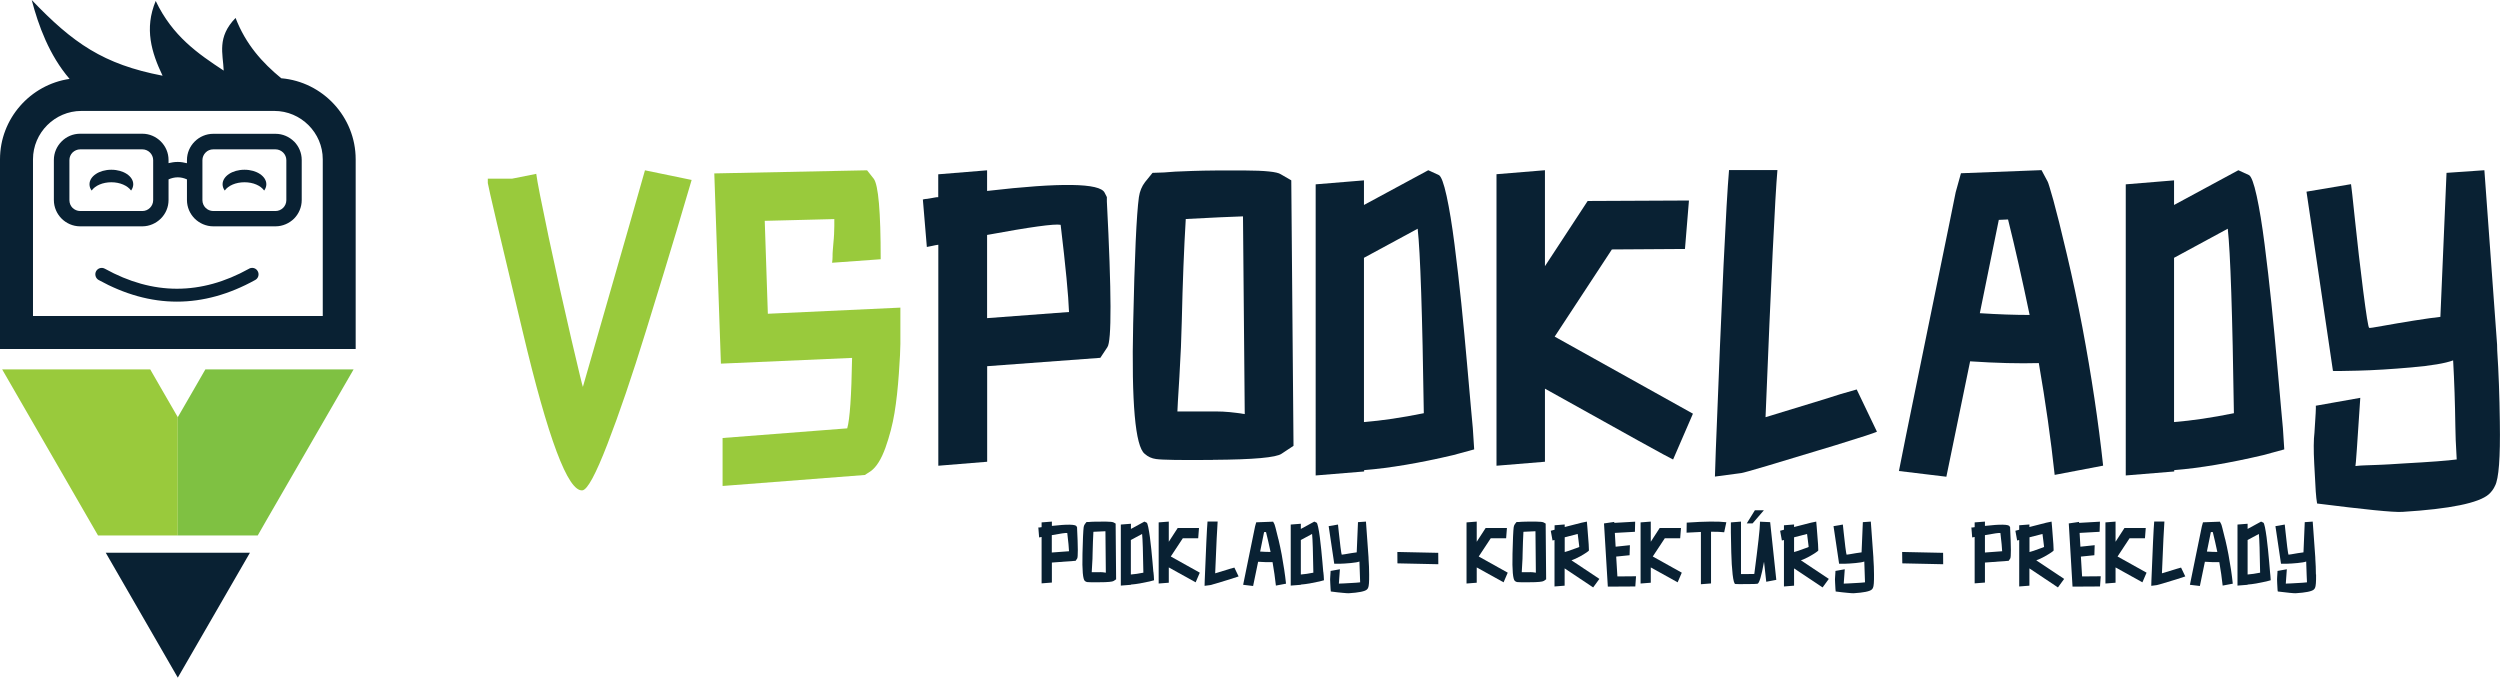 <?xml version="1.0" encoding="UTF-8"?><svg id="Layer_1" xmlns="http://www.w3.org/2000/svg" viewBox="0 0 313.7 85.03"><defs><style>.cls-1,.cls-2{fill:#99ca3c;}.cls-1,.cls-2,.cls-3,.cls-4,.cls-5{stroke-width:0px;}.cls-1,.cls-3,.cls-5{fill-rule:evenodd;}.cls-3,.cls-4{fill:#092133;}.cls-5{fill:#7fc142;}</style></defs><path class="cls-4" d="M135.14,66.16l-.06-.12c-.12-.25-1.16-.27-3.09-.05v-.54l-1.29.1v.6s-.06,0-.1.01c-.03,0-.07.01-.09.02-.03,0-.05,0-.08.01-.02,0-.04,0-.06,0s-.03,0-.04,0c-.01,0-.02,0-.04,0l.1,1.25s.09-.02.15-.03c.05-.01.1-.02.16-.03v5.82l1.29-.1v-2.51l2.98-.22.19-.28c.12-.15.11-1.43-.01-3.84v-.12ZM131.98,69.34v-2.19c1.13-.21,1.77-.3,1.94-.27.13,1.11.21,1.87.22,2.29l-2.16.16Z"/><path class="cls-4" d="M139.71,65.55c-.09-.06-.41-.09-.96-.1-.54,0-1,0-1.36.01-.36.01-.61.02-.75.04h-.3s-.2.25-.2.25c-.08.11-.14.24-.16.39-.06.46-.11,1.57-.15,3.34-.05,2.08.05,3.22.3,3.42.08.08.19.12.3.14.15.02.65.03,1.5.02,1.07,0,1.67-.06,1.81-.16l.31-.21-.06-6.99-.28-.16ZM138.02,71.8h-1.03s.02-.35.05-.91c.04-.56.06-1.05.06-1.47.02-1.03.06-1.92.1-2.69.72-.04,1.22-.06,1.51-.07l.05,5.2c-.28-.05-.53-.07-.74-.07Z"/><path class="cls-4" d="M144.72,71.74c-.02-.26-.06-.65-.1-1.18-.05-.53-.1-1.06-.15-1.59-.05-.53-.11-1.05-.18-1.57-.07-.51-.14-.93-.21-1.27-.07-.34-.14-.52-.2-.55l-.28-.13-1.69.92v-.65l-1.27.1v7.66l1.27-.1v-.03c.68-.05,1.46-.19,2.34-.39l.56-.15-.03-.56c0-.08-.02-.25-.05-.5ZM141.9,72.08v-4.32l1.41-.76c.07.63.12,2.25.16,4.86-.58.12-1.1.19-1.58.23Z"/><path class="cls-4" d="M148.43,67.54h1.92s.1-1.29.1-1.29h-2.67s-1.12,1.73-1.12,1.73v-2.53l-1.27.1v7.67l1.27-.1v-1.92c2.16,1.21,3.28,1.83,3.37,1.87l.52-1.21s-1.24-.69-3.64-2.03l1.51-2.29Z"/><path class="cls-4" d="M154.45,71.34c-.14.04-.28.09-.42.13l-1.55.47c.15-3.64.25-5.81.31-6.5h-1.27c-.08.9-.19,3.35-.35,7.37l-.02.7.7-.09c.08,0,.9-.25,2.47-.73.67-.21,1.04-.33,1.1-.36l-.53-1.11c-.14.04-.28.08-.42.12Z"/><path class="cls-4" d="M160.41,67.66c-.15-.64-.27-1.11-.35-1.41-.08-.31-.14-.47-.15-.49l-.16-.3-2.12.08-.14.5s-.25,1.23-.75,3.66c-.5,2.43-.75,3.66-.75,3.68l1.25.15.63-3.04c.69.05,1.29.06,1.81.05.18,1.03.32,2.01.42,2.94l1.27-.24c-.12-1.15-.31-2.36-.54-3.64-.12-.65-.26-1.29-.41-1.93ZM158.12,69.22l.5-2.46h.24c.19.74.37,1.58.57,2.5-.39,0-.82-.02-1.31-.05Z"/><path class="cls-4" d="M166.04,71.74c-.02-.26-.06-.65-.1-1.18-.05-.53-.1-1.06-.15-1.59-.05-.53-.11-1.05-.18-1.57-.07-.51-.13-.93-.21-1.27-.07-.34-.14-.52-.2-.55l-.28-.13-1.69.92v-.65l-1.27.1v7.66l1.27-.1v-.03c.68-.05,1.46-.19,2.34-.39l.56-.15-.03-.56c0-.08-.02-.25-.05-.5ZM163.23,72.08v-4.32l1.41-.76c.07.63.12,2.25.16,4.86-.58.12-1.1.19-1.58.23Z"/><path class="cls-4" d="M171.73,70.19h0c0-.1,0-.19-.01-.28l-.32-4.46-1,.07-.16,3.79c-.15.02-.39.05-.7.1-.31.05-.58.1-.82.14-.23.04-.35.06-.36.05-.02-.01-.08-.34-.16-.98-.08-.64-.15-1.25-.21-1.85-.06-.6-.1-.91-.1-.95l-1.17.2s.23,1.58.7,4.72c.02,0,.23,0,.66,0,.42-.01.89-.04,1.41-.09.52-.05.89-.11,1.09-.19.03.56.05,1.14.06,1.74,0,.19.01.47.03.87-.23.03-.7.07-1.39.1-.11,0-.23.01-.37.02-.13,0-.25.01-.36.02-.1,0-.2,0-.29.01s-.16,0-.2.01c-.05,0-.07,0-.06,0s.05-.6.13-1.8l-1.17.21s0,.26-.04.71c-.02.19-.03.46,0,.82.02.36.03.6.04.73,0,.13.02.23.03.32.62.08,1.12.14,1.5.17.38.04.63.05.75.05,1.25-.08,2.01-.23,2.27-.46.07-.06.12-.13.16-.22.1-.19.14-.75.13-1.68,0-.69-.03-1.32-.07-1.89Z"/><polygon class="cls-4" points="175.34 69.26 175.35 70.69 180.03 70.79 180.48 70.8 180.47 69.37 175.34 69.26"/><path class="cls-4" d="M187.07,67.54h1.92s.1-1.29.1-1.29h-2.67s-1.12,1.73-1.12,1.73v-2.53l-1.28.1v7.67l1.28-.1v-1.92c2.16,1.21,3.28,1.83,3.37,1.87l.52-1.21s-1.24-.69-3.64-2.03l1.51-2.29Z"/><path class="cls-4" d="M193.67,65.55c-.09-.06-.41-.09-.96-.1s-1,0-1.36.01c-.36.01-.61.02-.75.04h-.3s-.2.25-.2.25c-.08.11-.14.24-.16.39-.06.46-.11,1.57-.15,3.34-.05,2.08.05,3.22.3,3.42.08.08.19.12.3.14.16.02.65.03,1.5.02,1.07,0,1.67-.06,1.81-.16l.31-.21-.06-6.99-.28-.16ZM191.98,71.8h-1.03s.02-.35.05-.91c.04-.56.06-1.05.06-1.47.02-1.03.06-1.92.1-2.69.72-.04,1.22-.06,1.51-.07l.05,5.2c-.28-.05-.53-.07-.74-.07Z"/><path class="cls-4" d="M198.23,69.84c.36-.2.64-.37.84-.51.21-.14.31-.23.31-.26.02-.07-.04-1.05-.2-2.96l-.06-.66-.67.14c-.05.02-.76.2-2.11.54v-.32l-1.27.1v.56l-.48.13.22,1.22.25-.06v5.83l1.27-.1v-2.17l3.58,2.39.78-1.07-3.5-2.33c.33-.12.68-.27,1.03-.47ZM196.34,69.27v-1.85c.76-.19,1.3-.33,1.63-.42.02.2.05.44.09.71.03.27.06.49.08.65s.03.25.03.27c0,.02-.2.09-.58.22-.38.13-.63.22-.75.27-.18.06-.34.11-.5.15Z"/><path class="cls-4" d="M202.8,69.84c1.11-.12,1.67-.17,1.68-.17l.04-1.26-1.79.19-.1-1.73,2.52-.14.03-1.27-2.62.15v-.12s-1.29.19-1.29.19l.48,7.93,3.45-.02.09-1.28-2.34.02-.15-2.48Z"/><path class="cls-4" d="M208.91,67.54h1.92s.1-1.29.1-1.29h-2.67s-1.12,1.73-1.12,1.73v-2.53l-1.28.1v7.67l1.28-.1v-1.92c2.16,1.21,3.28,1.83,3.37,1.87l.52-1.21s-1.24-.69-3.64-2.03l1.51-2.29Z"/><path class="cls-4" d="M211.65,65.56l-.02,1.28h.01c.57-.04,1.17-.07,1.79-.09v6.56l1.27-.1v-6.49c.72,0,1.27.02,1.65.07l.27-1.26c-1.01-.12-2.67-.11-4.96.05Z"/><path class="cls-4" d="M220.84,65.47v.15h0c0,.68-.24,2.8-.71,6.4,0,0-.24,0-.7.01h-.97v-6.58l-1.27.1c0,.25,0,.67,0,1.26s.02,1.43.05,2.5c.03,1.08.08,2,.17,2.77s.2,1.17.33,1.2c.09.02.62.02,1.6.01.7,0,1.09-.02,1.19-.04.22-.05.5-.96.82-2.76l.28,2.51,1.26-.24-.77-7.24-1.3-.06Z"/><path class="cls-4" d="M227.01,69.84c.36-.2.64-.37.84-.51.2-.14.31-.23.31-.26.02-.07-.04-1.05-.2-2.96l-.06-.66-.67.14c-.05.02-.76.2-2.11.54v-.32l-1.27.1v.56l-.48.13.22,1.22.26-.06v5.83l1.27-.1v-2.17l3.58,2.39.78-1.07-3.5-2.33c.33-.12.68-.27,1.03-.47ZM225.12,69.27v-1.85c.76-.19,1.3-.33,1.63-.42.02.2.05.44.09.71.04.27.06.49.08.65.02.16.03.25.03.27,0,.02-.2.09-.58.22-.38.13-.63.22-.75.27-.18.06-.34.11-.5.15Z"/><path class="cls-4" d="M235.08,70.19h0c0-.1,0-.19-.01-.28l-.32-4.46-1,.07-.16,3.79c-.15.02-.39.05-.7.1-.31.05-.58.1-.82.14-.23.04-.35.06-.36.05-.02-.01-.08-.34-.16-.98-.08-.64-.15-1.25-.21-1.85-.06-.6-.1-.91-.1-.95l-1.17.2s.23,1.58.7,4.72c.02,0,.23,0,.66,0,.42-.01.89-.04,1.41-.09.52-.05.89-.11,1.09-.19.03.56.05,1.14.06,1.74,0,.19.01.47.03.87-.23.03-.7.07-1.39.1-.11,0-.23.01-.37.02-.13,0-.25.01-.36.02-.1,0-.2,0-.29.01s-.16,0-.2.01c-.05,0-.07,0-.06,0s.05-.6.13-1.8l-1.17.21s0,.26-.04.71c-.02.19-.03.46,0,.82.02.36.03.6.04.73,0,.13.02.23.03.32.62.08,1.12.14,1.5.17.38.04.63.05.75.05,1.25-.08,2.01-.23,2.27-.46.07-.06.12-.13.16-.22.1-.19.14-.75.13-1.68,0-.69-.03-1.32-.07-1.89Z"/><polygon class="cls-4" points="238.68 69.26 238.7 70.69 243.38 70.79 243.83 70.8 243.82 69.37 238.68 69.26"/><path class="cls-4" d="M252.22,66.16l-.06-.12c-.12-.25-1.16-.27-3.09-.05v-.54l-1.29.1v.6s-.06,0-.1.01c-.04,0-.07.01-.09.02s-.05,0-.08.01-.04,0-.06,0c-.02,0-.03,0-.04,0s-.03,0-.04,0l.1,1.25s.09-.02.15-.03c.05-.01.1-.02.16-.03v5.82l1.29-.1v-2.51l2.98-.22.19-.28c.12-.15.11-1.43-.01-3.84v-.12ZM249.07,69.34v-2.19c1.13-.21,1.77-.3,1.94-.27.13,1.11.21,1.87.22,2.29l-2.16.16Z"/><path class="cls-4" d="M256.54,69.84c.36-.2.63-.37.84-.51.21-.14.31-.23.31-.26.02-.07-.04-1.05-.2-2.96l-.06-.66-.67.14c-.05.02-.76.2-2.11.54v-.32l-1.28.1v.56l-.48.13.22,1.22.26-.06v5.83l1.28-.1v-2.17l3.58,2.39.78-1.07-3.5-2.33c.33-.12.68-.27,1.03-.47ZM254.66,69.27v-1.85c.76-.19,1.3-.33,1.63-.42.02.2.05.44.09.71s.06.49.08.65.03.25.03.27c0,.02-.2.09-.58.22-.38.13-.63.22-.75.27-.18.06-.34.11-.5.15Z"/><path class="cls-4" d="M261.12,69.84c1.11-.12,1.67-.17,1.68-.17l.04-1.26-1.79.19-.1-1.73,2.51-.14.04-1.27-2.62.15v-.12s-1.29.19-1.29.19l.47,7.93,3.45-.02.09-1.28-2.34.02-.15-2.48Z"/><path class="cls-4" d="M267.23,67.54h1.92s.1-1.29.1-1.29h-2.67s-1.12,1.73-1.12,1.73v-2.53l-1.27.1v7.67l1.27-.1v-1.92c2.16,1.21,3.28,1.83,3.37,1.87l.52-1.21s-1.24-.69-3.64-2.03l1.51-2.29Z"/><path class="cls-4" d="M273.25,71.34c-.14.04-.28.09-.42.13l-1.55.47c.15-3.64.25-5.81.31-6.5h-1.28c-.08.9-.19,3.35-.35,7.37l-.02.7.7-.09c.08,0,.9-.25,2.47-.73.67-.21,1.04-.33,1.1-.36l-.53-1.11c-.14.04-.28.08-.42.12Z"/><path class="cls-4" d="M279.21,67.66c-.15-.64-.27-1.11-.35-1.41-.08-.31-.13-.47-.15-.49l-.16-.3-2.12.08-.14.5s-.25,1.23-.75,3.66c-.5,2.43-.75,3.66-.75,3.68l1.25.15.63-3.04c.69.05,1.29.06,1.81.05.18,1.03.32,2.01.42,2.94l1.27-.24c-.12-1.15-.3-2.36-.54-3.64-.12-.65-.26-1.29-.41-1.93ZM276.92,69.22l.5-2.46h.24c.19.74.37,1.58.57,2.5-.39,0-.82-.02-1.31-.05Z"/><path class="cls-4" d="M284.84,71.74c-.02-.26-.06-.65-.1-1.18-.05-.53-.1-1.06-.15-1.59-.05-.53-.11-1.05-.18-1.57-.07-.51-.14-.93-.21-1.27s-.14-.52-.2-.55l-.28-.13-1.69.92v-.65l-1.27.1v7.66l1.27-.1v-.03c.68-.05,1.46-.19,2.34-.39l.56-.15-.04-.56c0-.08-.02-.25-.05-.5ZM282.03,72.08v-4.32l1.41-.76c.07.63.12,2.25.16,4.86-.58.12-1.1.19-1.58.23Z"/><path class="cls-4" d="M290.6,72.08c0-.69-.03-1.32-.07-1.89h0c0-.1,0-.19-.01-.28l-.32-4.46-1,.07-.16,3.79c-.15.02-.39.05-.7.1-.31.05-.58.1-.82.14-.23.04-.35.06-.36.05-.02-.01-.08-.34-.16-.98-.08-.64-.15-1.25-.21-1.85-.06-.6-.1-.91-.1-.95l-1.17.2s.23,1.58.7,4.72c.02,0,.23,0,.65,0,.42-.01.89-.04,1.41-.09.52-.05.89-.11,1.1-.19.03.56.05,1.14.06,1.74,0,.19.01.47.04.87-.23.03-.7.07-1.39.1-.11,0-.23.01-.36.02-.14,0-.25.01-.36.02s-.2,0-.29.01-.16,0-.2.01c-.05,0-.07,0-.06,0s.05-.6.13-1.8l-1.17.21s0,.26-.04.71c-.02.19-.02.46,0,.82.02.36.03.6.04.73,0,.13.02.23.04.32.62.08,1.12.14,1.49.17.38.04.63.05.75.05,1.25-.08,2.01-.23,2.27-.46.07-.06.12-.13.16-.22.1-.19.14-.75.13-1.68Z"/><polygon class="cls-4" points="221.33 64.03 220.2 64.03 219.18 65.68 219.91 65.68 221.33 64.03"/><path class="cls-2" d="M86.79,22.57c-.44,1.51-1.08,3.66-1.91,6.44-.83,2.78-2.11,6.97-3.84,12.57-1.73,5.6-3.33,10.3-4.81,14.12-1.47,3.81-2.52,5.75-3.15,5.83-1.81.18-4.31-6.48-7.51-20-2.84-11.86-4.29-18.05-4.36-18.56v-.55h3.04l3.04-.61c.11.92.64,3.59,1.57,8.01.94,4.42,1.88,8.65,2.82,12.68.94,4.03,1.43,6.05,1.46,6.05,5.19-18.05,7.79-27.11,7.79-27.18l5.86,1.21Z"/><path class="cls-2" d="M104.41,32.96c.04-.26.06-.51.06-.75s0-.51.03-.8c.02-.29.05-.62.08-.97.04-.35.06-.7.08-1.05.02-.35.03-.69.03-1.02v-.88l-8.73.22.39,11.66,16.63-.77v4.56c0,.64-.06,1.89-.19,3.73-.13,1.84-.31,3.49-.55,4.94-.24,1.46-.62,2.9-1.13,4.34-.52,1.44-1.12,2.41-1.82,2.93l-.77.5-17.85,1.38v-6.02l15.64-1.21c.33-1.14.53-4.09.61-8.84l-16.46.72-.83-23.87,19.17-.39.83,1.05c.59.77.88,4.14.88,10.11l-6.08.44Z"/><path class="cls-4" d="M123.86,21.36v2.6c9.24-1.07,14.16-1,14.75.22l.28.55v.55c.59,11.46.61,17.55.06,18.29l-.88,1.33-14.2,1.05v11.99l-6.13.5v-27.73c-.26.04-.51.08-.75.14-.24.06-.47.1-.69.14l-.5-5.97c.07,0,.14,0,.19-.03.06-.02.12-.03.19-.03s.17,0,.28-.03c.11-.02.23-.04.36-.06.13-.02.28-.05.44-.08.17-.04.32-.05.47-.05v-2.87l6.13-.5ZM123.86,29.48v10.44l10.28-.77c-.07-2.02-.42-5.67-1.05-10.94-.77-.15-3.85.28-9.23,1.27Z"/><path class="cls-4" d="M152.2,57.71c-4.01.04-6.39,0-7.13-.11-.55-.07-1.03-.29-1.44-.66-1.18-.96-1.66-6.39-1.44-16.3.18-8.43.42-13.74.72-15.91.11-.74.37-1.36.77-1.88l.94-1.16,1.44-.05c.66-.07,1.86-.14,3.59-.19,1.73-.06,3.89-.07,6.49-.06s4.12.17,4.56.47l1.33.77.28,33.31-1.49.99c-.66.48-3.54.74-8.62.77ZM147.73,51.63h4.92c1.03,0,2.21.11,3.54.33l-.22-24.81c-1.36.04-3.76.15-7.18.33-.22,3.65-.39,7.92-.5,12.82-.04,1.99-.14,4.32-.3,6.99-.17,2.67-.25,4.12-.25,4.34Z"/><path class="cls-4" d="M171.15,22.63v3.09l8.07-4.36,1.33.61c.29.15.62,1.02.97,2.62.35,1.6.68,3.62.99,6.05.31,2.43.6,4.92.86,7.46.26,2.54.5,5.07.72,7.6.22,2.52.39,4.4.5,5.64.11,1.23.18,2.04.22,2.4l.17,2.65-2.65.72c-4.2.99-7.92,1.62-11.16,1.88v.17l-6.08.5V23.13l6.08-.5ZM171.15,32.35v20.61c2.25-.18,4.75-.55,7.51-1.11-.18-12.45-.44-20.17-.77-23.15l-6.74,3.65Z"/><path class="cls-4" d="M187.78,21.86l6.08-.5v12.04l5.36-8.18,12.71-.06-.5,6.08-9.17.06-7.18,10.94c11.42,6.37,17.2,9.6,17.35,9.67l-2.49,5.75c-.44-.18-5.8-3.15-16.08-8.89v9.17l-6.08.5V21.86Z"/><path class="cls-4" d="M223.03,21.36c-.29,3.31-.79,13.65-1.49,30.99l7.4-2.26c.66-.22,1.33-.43,2.02-.64.68-.2,1.35-.4,2.02-.58l2.54,5.3c-.29.15-2.04.72-5.25,1.71-7.48,2.28-11.4,3.44-11.77,3.48l-3.31.44.11-3.32c.74-19.15,1.29-30.86,1.66-35.14h6.08Z"/><path class="cls-4" d="M238.28,59.09c0-.11,1.19-5.96,3.56-17.54,2.38-11.58,3.56-17.39,3.56-17.43l.66-2.38,10.11-.39.77,1.44c.07.11.31.89.72,2.35.4,1.46.97,3.7,1.68,6.74.72,3.04,1.37,6.1,1.96,9.2,1.14,6.08,2.01,11.86,2.6,17.35l-6.08,1.16c-.48-4.46-1.14-9.13-1.99-14.03-2.47.07-5.34,0-8.62-.22l-2.98,14.48-5.97-.72ZM254.68,39.53c-.92-4.42-1.82-8.42-2.71-11.99l-1.16.05-2.38,11.71c2.32.15,4.4.22,6.24.22Z"/><path class="cls-4" d="M272.8,22.63v3.09l8.07-4.36,1.33.61c.29.15.62,1.02.97,2.62.35,1.6.68,3.62.99,6.05.31,2.43.6,4.92.86,7.46.26,2.54.5,5.07.72,7.6.22,2.52.39,4.4.5,5.64.11,1.23.18,2.04.22,2.4l.17,2.65-2.65.72c-4.2.99-7.92,1.62-11.16,1.88v.17l-6.08.5V23.13l6.08-.5ZM272.8,32.35v20.61c2.25-.18,4.75-.55,7.51-1.11-.18-12.45-.44-20.17-.77-23.15l-6.74,3.65Z"/><path class="cls-4" d="M295.01,23.13c.04.18.2,1.69.5,4.53.29,2.84.64,5.77,1.02,8.81.39,3.04.64,4.6.75,4.67.04.04.61-.05,1.71-.25,1.1-.2,2.4-.42,3.89-.66,1.49-.24,2.61-.39,3.34-.47l.77-18.07,4.75-.33,1.55,21.27c.04.41.06.83.06,1.27v.05c.18,2.73.29,5.73.33,9.01.07,4.46-.13,7.13-.61,8.01-.18.4-.44.75-.77,1.05-1.25,1.1-4.86,1.84-10.83,2.21-.59.04-1.79-.04-3.59-.22s-4.18-.46-7.13-.83c-.07-.41-.13-.91-.17-1.52-.04-.61-.1-1.77-.19-3.48s-.08-3.01.03-3.9c.15-2.14.2-3.26.17-3.37l5.58-.99c-.37,5.71-.57,8.56-.61,8.56s.06,0,.28-.03.54-.04.97-.06c.42-.02.88-.04,1.38-.05s1.07-.05,1.71-.08c.64-.04,1.22-.07,1.74-.11,3.31-.18,5.52-.35,6.63-.5-.11-1.88-.17-3.26-.17-4.14-.04-2.87-.13-5.63-.28-8.29-.99.37-2.73.66-5.22.88-2.49.22-4.73.36-6.74.41-2.01.05-3.05.06-3.12.03-2.21-14.95-3.32-22.45-3.32-22.49l5.58-.94Z"/><path class="cls-3" d="M35.29,9.82c-2.36-1.94-4.45-4.24-5.73-7.57-2.36,2.43-1.58,4.47-1.49,6.61-3.24-2.13-6.43-4.33-8.53-8.74-1.45,3.47-.53,6.47.86,9.38C12.95,8.07,9.15,5.4,3.98,0c.84,3.2,2.19,6.92,4.75,9.9C3.81,10.62,0,14.88,0,19.99v23.8h44.63v-23.8c0-5.32-4.13-9.73-9.34-10.17ZM40.49,39.65H4.14v-19.66c0-3.33,2.74-6.07,6.07-6.07h24.22c3.32,0,6.07,2.73,6.07,6.07v19.66Z"/><polygon class="cls-3" points="22.31 85.03 31.36 69.36 13.27 69.36 22.31 85.03"/><path class="cls-3" d="M31.25,33.72c-3.02,1.68-6.04,2.51-9.05,2.51s-6.02-.84-9.04-2.51c-.4-.22-.88-.08-1.1.31-.21.39-.07.88.31,1.1,3.28,1.81,6.55,2.72,9.83,2.72s6.56-.91,9.83-2.72c.39-.21.53-.71.31-1.1-.21-.4-.71-.53-1.1-.31Z"/><path class="cls-3" d="M13.96,21.3c-1.51,0-2.73.82-2.73,1.82,0,.29.09.55.27.79.44-.62,1.38-1.04,2.47-1.04s2.03.42,2.48,1.04c.17-.24.27-.51.27-.79,0-1-1.22-1.82-2.74-1.82Z"/><path class="cls-3" d="M36.9,17.76c-.6-.6-1.43-.97-2.33-.97h-7.81c-.9,0-1.73.37-2.33.97-.6.6-.97,1.42-.97,2.32v.4c-.37-.09-.75-.16-1.15-.16s-.79.06-1.16.15v-.4c0-.9-.37-1.72-.97-2.32s-1.42-.97-2.32-.97h-7.81c-.9,0-1.73.37-2.32.97-.6.6-.97,1.42-.97,2.32v5.03c0,.9.37,1.73.97,2.33.59.59,1.42.97,2.32.97h7.81c.9,0,1.72-.38,2.32-.97.6-.6.97-1.42.97-2.33v-2.59c.35-.16.75-.26,1.16-.26s.8.1,1.15.26v2.59c0,.9.37,1.73.97,2.33.6.59,1.43.97,2.33.97h7.81c.9,0,1.73-.38,2.33-.97.59-.6.96-1.42.96-2.33v-5.03c0-.9-.37-1.72-.96-2.32ZM19.22,25.12c0,.38-.16.72-.4.96-.24.24-.58.4-.95.4h-7.81c-.37,0-.71-.16-.96-.4-.24-.24-.39-.58-.39-.96v-5.03c0-.37.15-.71.39-.95.25-.24.59-.4.96-.4h7.81c.37,0,.71.16.95.4s.4.58.4.95v5.03ZM35.93,25.12c0,.38-.16.72-.4.96-.25.24-.58.4-.96.4h-7.81c-.38,0-.72-.16-.96-.4-.24-.24-.4-.58-.4-.96v-5.03c0-.37.16-.71.4-.95.24-.25.58-.4.96-.4h7.81c.38,0,.71.16.96.4.24.24.4.58.4.95v5.03Z"/><path class="cls-3" d="M30.67,21.3c-1.52,0-2.74.82-2.74,1.82,0,.29.1.55.27.79.44-.62,1.38-1.04,2.48-1.04s2.03.42,2.47,1.04c.17-.24.27-.51.27-.79,0-1-1.22-1.82-2.73-1.82Z"/><polygon class="cls-1" points="18.85 46.35 .27 46.35 11.29 65.44 12.3 67.19 22.31 67.19 22.31 52.35 20.19 48.68 18.85 46.35"/><polygon class="cls-5" points="25.77 46.35 24.43 48.68 22.31 52.35 22.31 67.19 32.34 67.19 33.34 65.44 44.37 46.35 25.77 46.35"/></svg>